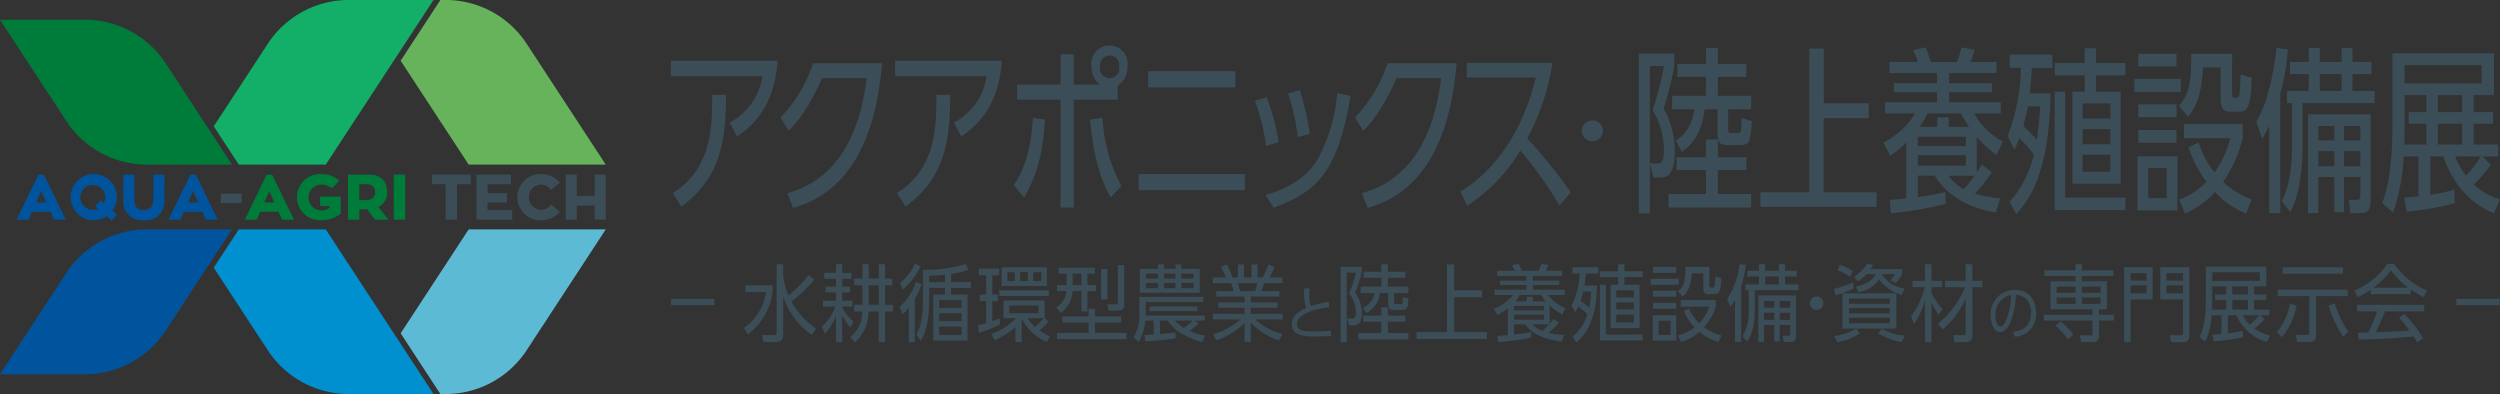 <svg xmlns="http://www.w3.org/2000/svg" xmlns:xlink="http://www.w3.org/1999/xlink" width="383.879" height="60.5" viewBox="0 0 383.879 60.5">
  <rect x="0" y="0" width="383.879" height="60.5" fill="#333333" stroke="none"/>
  <defs>
    <clipPath id="clip-path">
      <rect id="長方形_6176" data-name="長方形 6176" width="93.018" height="60.5" fill="none"/>
    </clipPath>
    <clipPath id="clip-path-2">
      <rect id="長方形_6179" data-name="長方形 6179" width="280.861" height="45.609" fill="none"/>
    </clipPath>
  </defs>
  <g id="logo_aqua" transform="translate(-150 -23)">
    <path id="text_a" d="M12.542,83.107H9.726l-.539,1.217H7.362l3.355-6.916h.834l3.365,6.916H13.091Zm-2.2-1.432h1.579l-.794-1.727Z" transform="translate(145.188 -27.591)" fill="#00549d"/>
    <g id="logomark" transform="translate(150 23)" clip-path="url(#clip-path)">
      <path id="パス_145939" data-name="パス 145939" d="M37.116,84.315l-.824-.7a3.748,3.748,0,0,1-2.1.628A3.549,3.549,0,1,1,37.881,80.7a3.374,3.374,0,0,1-.7,2.041l.716.608Zm-2.148-1.835-.422-.343.794-.962.5.422A1.638,1.638,0,0,0,36.1,80.7a1.913,1.913,0,1,0-1.9,1.942,1.721,1.721,0,0,0,.775-.167" transform="translate(-19.93 -50.424)" fill="#00549d"/>
      <path id="パス_145940" data-name="パス 145940" d="M60.955,81.548A2.827,2.827,0,0,1,57.8,84.412a2.813,2.813,0,0,1-3.149-2.864v-4.14h1.7v3.679c0,1.265.49,1.756,1.452,1.756s1.461-.491,1.461-1.756V77.408h1.7Z" transform="translate(-35.715 -50.591)" fill="#00549d"/>
      <path id="パス_145941" data-name="パス 145941" d="M79.872,83.107H77.056l-.539,1.217H74.692l3.355-6.916h.834l3.365,6.916H80.421Zm-2.2-1.432h1.579l-.794-1.727Z" transform="translate(-48.816 -50.591)" fill="#00549d"/>
      <rect id="長方形_6174" data-name="長方形 6174" width="3.198" height="1.432" transform="translate(33.91 29.75)" fill="#3b4d57"/>
      <path id="パス_145942" data-name="パス 145942" d="M113.677,83.107h-2.815l-.539,1.217H108.5l3.355-6.916h.834l3.365,6.916h-1.825Zm-2.2-1.432h1.579l-.794-1.727Z" transform="translate(-70.91 -50.591)" fill="#007c3a"/>
      <path id="パス_145943" data-name="パス 145943" d="M138.369,80.634v2.619a4.846,4.846,0,0,1-3.021,1.011,3.545,3.545,0,1,1,0-7.083,4,4,0,0,1,2.776.991l-1.089,1.2a2.52,2.52,0,0,0-1.687-.588,1.928,1.928,0,0,0-1.913,1.942,1.956,1.956,0,0,0,1.913,2.03,2.314,2.314,0,0,0,1.275-.362v-.324H135.21V80.634Z" transform="translate(-86.047 -50.443)" fill="#007c3a"/>
      <path id="パス_145944" data-name="パス 145944" d="M157.185,82.725a.7.7,0,0,1-.147.01h-1.05v1.59h-1.736V77.408h3.178c2.09,0,2.806,1.236,2.806,2.58a2.438,2.438,0,0,1-1.324,2.4l1.54,1.933h-2.08Zm-1.2-1.4h.981c1.04,0,1.442-.569,1.442-1.206a1.147,1.147,0,0,0-1.275-1.236h-1.148Z" transform="translate(-100.813 -50.591)" fill="#007c3a"/>
      <rect id="長方形_6175" data-name="長方形 6175" width="1.746" height="6.916" transform="translate(60.471 26.817)" fill="#007c3a"/>
      <path id="パス_145945" data-name="パス 145945" d="M197.411,78.879H195.3v5.445h-1.746V78.879h-2.1V77.408h5.955Z" transform="translate(-125.128 -50.591)" fill="#3b4d57"/>
      <path id="パス_145946" data-name="パス 145946" d="M216.7,82.853v1.472h-5.484V77.409H216.5V78.88h-3.59v1.374h2.982v1.432h-2.982v1.167Z" transform="translate(-138.045 -50.591)" fill="#3b4d57"/>
      <path id="パス_145947" data-name="パス 145947" d="M234.444,81.8l1.344,1.128a3.7,3.7,0,0,1-2.864,1.315,3.548,3.548,0,1,1,0-7.093,3.7,3.7,0,0,1,2.864,1.324l-1.344,1.128a1.844,1.844,0,0,0-3.384,1.1,1.838,1.838,0,0,0,1.864,1.933,1.814,1.814,0,0,0,1.521-.834" transform="translate(-149.833 -50.424)" fill="#3b4d57"/>
      <path id="パス_145948" data-name="パス 145948" d="M256.914,77.408v6.916h-1.7V82.146H252.46v2.178h-1.687V77.408h1.688v3.267h2.756V77.408Z" transform="translate(-163.896 -50.591)" fill="#3b4d57"/>
      <path id="パス_145949" data-name="パス 145949" d="M176.061,150.05l5.575,8.517Z" transform="translate(-115.067 -98.067)" fill="#5dbad5"/>
      <path id="パス_145950" data-name="パス 145950" d="M177.581,117.626l6.1,9.322h.819a14.852,14.852,0,0,0,12.426-6.717l12.15-18.56H188.026Z" transform="translate(-116.06 -66.448)" fill="#5dbad5"/>
      <path id="パス_145951" data-name="パス 145951" d="M188.027,25.278h21.052l-12.15-18.56A14.851,14.851,0,0,0,184.5,0h-.819l-6.1,9.322Z" transform="translate(-116.061)" fill="#66b35b"/>
      <path id="パス_145952" data-name="パス 145952" d="M117.335,0h-1.872a14.852,14.852,0,0,0-12.426,6.717l-8.3,12.68,3.85,5.881h13.352L122.911,8.517,128.486,0Z" transform="translate(-61.917)" fill="#13ae67"/>
      <path id="パス_145953" data-name="パス 145953" d="M32.293,25.915,25.449,15.459A14.852,14.852,0,0,0,13.023,8.742H0L10.168,24.274a14.852,14.852,0,0,0,12.426,6.717H35.616Z" transform="translate(0 -5.713)" fill="#007c3a"/>
      <path id="パス_145954" data-name="パス 145954" d="M122.91,118.43l-10.972-16.761H98.586l-3.85,5.881,8.3,12.679a14.851,14.851,0,0,0,12.426,6.718h13.023Z" transform="translate(-61.916 -66.447)" fill="#008fcf"/>
      <path id="パス_145955" data-name="パス 145955" d="M28.97,101.67H22.594a14.852,14.852,0,0,0-12.426,6.717L0,123.919H13.023A14.851,14.851,0,0,0,25.449,117.2l6.844-10.455,3.323-5.076Z" transform="translate(0 -66.448)" fill="#00549d"/>
      <path id="パス_145956" data-name="パス 145956" d="M176.061,8.517,181.636,0Z" transform="translate(-115.067)" fill="#fff"/>
    </g>
    <g id="text" transform="translate(253.018 30)" clip-path="url(#clip-path-2)">
      <path id="パス_145957" data-name="パス 145957" d="M9.018,12a9.656,9.656,0,0,0,5.028-7.133H0V2.494H16.4c-.356,4.619-1.886,8.744-6.231,11.615ZM.273,22.826C6.313,19.055,6.34,12.578,6.34,7.74H8.472c-.028,7.188-.929,12.844-6.861,17.136Z" transform="translate(0 -0.17)" fill="#3b4d57"/>
      <path id="パス_145958" data-name="パス 145958" d="M33.669,2.9C33.178,8.15,31.7,21.924,20.005,25.121l-.874-2.268C28.778,20.23,30.69,10.063,31.292,5.2H24.459c-.955,2.1-2.7,5.766-5.137,8.063l-1.257-2.023a21.58,21.58,0,0,0,5-8.335Z" transform="translate(-1.237 -0.198)" fill="#3b4d57"/>
      <path id="パス_145959" data-name="パス 145959" d="M45.97,12A9.656,9.656,0,0,0,51,4.871H36.952V2.494h16.4c-.356,4.619-1.886,8.744-6.231,11.615ZM37.225,22.826c6.04-3.771,6.067-10.248,6.067-15.085h2.132c-.028,7.188-.929,12.844-6.861,17.136Z" transform="translate(-2.529 -0.17)" fill="#3b4d57"/>
      <path id="パス_145960" data-name="パス 145960" d="M56.542,21.4c2.3-3.362,2.734-7.571,2.924-10.3l1.858.274C61,15.5,60.56,19.02,58.1,23.366ZM72.475,8.308h-6.75V24.869H63.7V8.308H57.034V5.985H63.7V1.34h2.022V5.985h4.017a3.333,3.333,0,0,1-1.285-2.733,2.8,2.8,0,1,1,5.52,0,3.258,3.258,0,0,1-1.5,2.9Zm-1.066,15c-1.94-3.307-2.651-7.079-3.2-11.943l1.94-.274a24.823,24.823,0,0,0,2.9,10.468ZM69.771,3.252a1.485,1.485,0,1,0,2.922,0,1.481,1.481,0,1,0-2.922,0" transform="translate(-3.87 0)" fill="#3b4d57"/>
      <path id="パス_145961" data-name="パス 145961" d="M93.416,22.48H77.1V20.02H93.416ZM91.941,6.71H78.577V4.224H91.941Z" transform="translate(-5.278 -0.289)" fill="#3b4d57"/>
      <path id="パス_145962" data-name="パス 145962" d="M97.973,15.916a30.225,30.225,0,0,0-1.721-6.942l1.83-.546a36.127,36.127,0,0,1,1.831,6.914Zm-.082,7.516c1.859-.52,5.822-1.8,8.008-5.492A25.407,25.407,0,0,0,108.905,7.8l2.048.437C108.96,20.289,105.516,23,99.148,25.4Zm4.947-8.881a33.557,33.557,0,0,0-1.477-6.7l1.776-.493a38.447,38.447,0,0,1,1.559,6.7Z" transform="translate(-6.589 -0.504)" fill="#3b4d57"/>
      <path id="パス_145963" data-name="パス 145963" d="M128.365,2.9C127.874,8.15,126.4,21.924,114.7,25.121l-.874-2.268c9.646-2.623,11.559-12.79,12.16-17.654h-6.833c-.955,2.1-2.7,5.766-5.137,8.063l-1.257-2.023a21.58,21.58,0,0,0,5-8.335Z" transform="translate(-7.719 -0.198)" fill="#3b4d57"/>
      <path id="パス_145964" data-name="パス 145964" d="M145.345,24.736a59.268,59.268,0,0,0-6.012-8.417,26.105,26.105,0,0,1-8.172,8.472L130.123,22.6c3.278-1.858,9.072-7,11.588-17.491h-10.6V2.845h13.172A36.439,36.439,0,0,1,140.4,14.46a74.639,74.639,0,0,1,6.7,8.281Z" transform="translate(-8.907 -0.194)" fill="#3b4d57"/>
      <path id="パス_145965" data-name="パス 145965" d="M153.394,13.933a1.619,1.619,0,1,1-1.619-1.619,1.627,1.627,0,0,1,1.619,1.619" transform="translate(-10.279 -0.843)" fill="#3b4d57"/>
      <path id="パス_145966" data-name="パス 145966" d="M161.819,20.306l-.574-2.187V25.8h-1.694V1.258h5.439V3.171a46.471,46.471,0,0,1-1.64,6.5,13.321,13.321,0,0,1,1.722,6.669c0,3.908-1.531,3.963-2.3,3.963Zm-.574-17.135V18.093l1.093.026c.493,0,1.067.055,1.067-2.076a11.91,11.91,0,0,0-1.749-6.121,46.2,46.2,0,0,0,1.749-6.75Zm8.608,11.26h1.831v2.732h4.373V19.13h-4.373v3.69h5.11V24.9H164.115V22.82h5.739V19.13h-4.51V17.163h4.51Zm0-14.021h1.831V2.87h4.373V4.838h-4.373v2.9h5.11V9.811H173.27V12.6c0,.847.082.847.466.847h.984c.245,0,.436,0,.491-.327a16.384,16.384,0,0,0,.137-1.967l1.558.465c-.218,3.36-.382,3.689-1.967,3.689H173.38c-1.5,0-1.749-.383-1.749-1.968V9.811h-2c-.384,3.8-2.159,5.657-3.5,6.532l-.9-1.777c1.558-.765,2.568-2.65,2.869-4.755h-3.443V7.734h5.192v-2.9h-4.373V2.87h4.373Z" transform="translate(-10.922 -0.028)" fill="#3b4d57"/>
      <path id="パス_145967" data-name="パス 145967" d="M196.224,8.889v2.294H189.31v11.37h8.118v2.241H179.582V22.552H187.1V.5h2.213v8.39Z" transform="translate(-12.293 -0.034)" fill="#3b4d57"/>
      <path id="パス_145968" data-name="パス 145968" d="M217.121,25.654c-1.368-.247-6.669-1.148-9.374-5.657h-2.6v3.28a41.174,41.174,0,0,0,4.235-.766l.028,1.83a63.1,63.1,0,0,1-8.39,1.449l-.164-2.078c1.285-.081,1.721-.135,2.513-.218V14.887a14.061,14.061,0,0,1-2.458,2.048l-1.04-2.021a12.441,12.441,0,0,0,4.865-4.482h-4.619V8.737h7.98V7.18h-6.612V5.786H208.1V4.228h-7.295V2.534h4.345a12.828,12.828,0,0,0-.712-1.8l1.913-.437a17.79,17.79,0,0,1,.765,2.241h4.046a14.53,14.53,0,0,0,.683-2.241l2.021.382a18.151,18.151,0,0,1-.628,1.859h3.991V4.228h-7.269V5.786h6.558V7.18h-6.558V8.737h7.925v1.694h-4.073a10.534,10.534,0,0,0,4.4,4.318l-.984,2.076a17.52,17.52,0,0,1-3.034-2.787V19.5c.492-.737.548-.846.793-1.229l1.531,1.2a27.613,27.613,0,0,1-2.6,3.28,17.124,17.124,0,0,0,3.881.709Zm-4.593-11.642H205.15v1.449h7.378Zm-7.378,4.454h7.378V16.855H205.15Zm2.978-5.958V11.034H209.9v1.475h3.116a13.708,13.708,0,0,1-1.231-2.076h-5.137a16.152,16.152,0,0,1-1.231,2.076ZM209.878,20a6.911,6.911,0,0,0,2.3,2.076A17.77,17.77,0,0,0,213.867,20Z" transform="translate(-13.682 -0.02)" fill="#3b4d57"/>
      <path id="パス_145969" data-name="パス 145969" d="M220.646,24.025a16.56,16.56,0,0,0,3.718-7.3,17.472,17.472,0,0,0-2.214-2.459c-.329.82-.547,1.258-.793,1.749l-1.012-2.13a30.385,30.385,0,0,0,2.049-10.44h-1.749V1.4H227.2v2.05h-3.142c-.083,1.394-.138,2.3-.329,3.908h3.2c-.19,12.352-3.333,16.479-5.273,18.528Zm2.787-14.676c-.136.792-.245,1.366-.683,3.06a24.77,24.77,0,0,1,2.077,2.078,45.909,45.909,0,0,0,.491-5.138Zm15,14.019v1.914H227.561V7.108h1.612v16.26ZM232.178.44H233.9V2.708h4.536V4.594H233.9V7.108h3.8v14.13h-7.407V7.108h1.885V4.594h-4.592V2.708h4.592Zm3.936,8.471h-4.264v2.322h4.264Zm0,3.936h-4.264V15.17h4.264Zm-4.264,6.558h4.264v-2.6h-4.264Z" transform="translate(-15.083 -0.03)" fill="#3b4d57"/>
      <path id="パス_145970" data-name="パス 145970" d="M248.359,7.2h-7.132v-2h7.132Zm-6.668,9.892h6.148V25.4h-6.148Zm6.013-13.8h-5.875V1.349H247.7Zm0,7.789h-5.875V9.111H247.7Zm0,3.936h-5.875V13.046H247.7Zm-1.5,3.88h-2.842v4.619H246.2Zm10.03-11.5c0,.71.165.71.684.71.218,0,.382-.109.437-.491.054-.439.163-1.832.192-3.088l1.695.491c-.11,5-.875,5.22-1.967,5.22h-1.34c-.929,0-1.45-.438-1.45-1.858V3.453h-2.733c-.19,5.083-1.584,6.7-2.294,7.544l-1.367-1.668c1.23-1.5,1.94-2.65,1.858-7.98h6.286Zm1.64,6.914a20.84,20.84,0,0,1-3.005,6.7,12.455,12.455,0,0,0,4.373,2.706l-.849,2.159a12.732,12.732,0,0,1-4.783-3.308,13.326,13.326,0,0,1-4.591,3.308l-.929-2.132a10.694,10.694,0,0,0,4.209-2.759,16.869,16.869,0,0,1-2.733-5.275l1.531-.766a14.468,14.468,0,0,0,2.431,4.62,14.985,14.985,0,0,0,2.432-5.247h-7.106V12.144h9.018Z" transform="translate(-16.513 -0.092)" fill="#3b4d57"/>
      <path id="パス_145971" data-name="パス 145971" d="M265.007,25.743h-1.694V12.324a17.86,17.86,0,0,1-1.095,2.021l-.875-2.651c2.159-3.553,2.9-9.564,3.088-11.313l1.749.245A35.971,35.971,0,0,1,265.007,7.4ZM279.491,7V8.853H268.45v6.122c0,6.778-1.34,9.484-1.885,10.632l-1.313-1.694c1.339-2.652,1.559-5.93,1.559-8.855v-6.2h-.766V7h3.335V4.4h-2.87V2.541h2.87V.382h1.693V2.541h3.363V.382H276.1V2.541h2.924V4.4H276.1V7Zm-4.7,18.611h-1.477V20.2h-2.459v5.548h-1.585V10.575h9.62v13.2c0,1.394-.354,1.969-1.558,1.969h-1.558l-.246-2.05,1.258.027c.437,0,.519-.164.519-.792V20.2H274.79Zm-1.477-13.227h-2.46v2.213h2.46Zm0,3.853h-2.46v2.322h2.46ZM274.435,4.4h-3.362v2.6h3.362Zm2.869,7.981H274.79v2.213H277.3Zm0,3.853H274.79v2.322H277.3Z" transform="translate(-17.89 -0.026)" fill="#3b4d57"/>
      <path id="パス_145972" data-name="パス 145972" d="M299.239,25.83c-5.22-2.076-7.051-6.778-7.79-8.717h-1.967v5.875a26.773,26.773,0,0,0,3.662-.765l.082,2.049a41.758,41.758,0,0,1-7.406,1.311l-.356-2.158c.9-.055,1.34-.081,2.186-.19V17.112h-2.268a30.55,30.55,0,0,1-1.64,8.608l-1.693-1.477c1.612-3.553,1.612-10.685,1.612-12.379V1.26h15.578V7.683h-3.116v2.623H299.1v1.777h-2.979v3.2h3.771v1.831h-2.4l1.257,1.285a22.665,22.665,0,0,1-2.6,3.033,10.151,10.151,0,0,0,4.017,2.268ZM285.519,7.683v4.263c0,1.285-.028,2.351-.055,3.335h3.389v-3.2h-2.706V10.306h2.706V7.683Zm11.833-4.592H285.519V5.907h11.833Zm-6.723,7.215h3.718V7.683h-3.718Zm3.718,1.777h-3.718v3.2h3.718Zm-1.067,5.028a11.6,11.6,0,0,0,1.667,2.951,18.357,18.357,0,0,0,2.268-2.951Z" transform="translate(-19.307 -0.086)" fill="#3b4d57"/>
      <rect id="長方形_6177" data-name="長方形 6177" width="6.626" height="0.979" transform="translate(0.039 38.887)" fill="#3b4d57"/>
      <path id="パス_145973" data-name="パス 145973" d="M16.425,40.285A9.513,9.513,0,0,1,12.639,46.8l-.6-.978a8,8,0,0,0,3.386-5.512H12.253V39.267h4.172Zm6.413-1.867a20.689,20.689,0,0,1-3.515,3.336,12.109,12.109,0,0,0,3.786,4.158l-.645.979a11.54,11.54,0,0,1-4.391-5.924V46.7c0,.488,0,1.3-1.158,1.3H15.035L14.817,46.9l1.866.013c.334,0,.374-.169.374-.412V36.049h1.016V37.71a10.907,10.907,0,0,0,.812,3.129,18.047,18.047,0,0,0,3.091-3.156Z" transform="translate(-0.824 -2.467)" fill="#3b4d57"/>
      <path id="パス_145974" data-name="パス 145974" d="M29.237,45.745A9.063,9.063,0,0,1,28,43.9V48h-.94V43.967a9.952,9.952,0,0,1-1.7,2.769L24.9,45.654a8.816,8.816,0,0,0,2.074-3.1h-1.92v-.914H27.06V40.363H25.438v-.889H27.06v-1.2h-1.8v-.915h1.8V36.035H28v1.327h1.43v.915H28v1.2h1.21v.889H28v1.274h1.585v.914H28v.076a6.634,6.634,0,0,0,1.738,2.2Zm1.879-9.71h.966V38.25h1.545V36.035h.966V38.25H35.7v1.017H34.593v3H35.8V43.3h-1.21V48h-.966V43.3H32.044a6.369,6.369,0,0,1-2.086,4.752L29.25,47.2a4.7,4.7,0,0,0,1.815-3.9H29.842v-1.03h1.274v-3H29.842V38.25h1.274Zm.966,6.233h1.546v-3H32.082Z" transform="translate(-1.704 -2.466)" fill="#3b4d57"/>
      <path id="パス_145975" data-name="パス 145975" d="M40.034,47.993h-.927V42.739a8.763,8.763,0,0,1-.953.98l-.464-1.147a8.669,8.669,0,0,0,2.524-3.825l.85.374a11.8,11.8,0,0,1-1.029,2.254Zm-2.3-9.09a7.469,7.469,0,0,0,2.3-2.937l.863.386a9.7,9.7,0,0,1-2.729,3.569Zm4.507,2.007c0,2.809-.245,5.281-1.314,6.9l-.656-1.005C41.154,45.34,41.3,43.461,41.3,40.9V36.869a19.254,19.254,0,0,0,6.517-.877l.45.9a13.091,13.091,0,0,1-2.665.631v1.249h3.052v.889H45.6V40.7h2.524v7.056H42.867V40.7h1.8V39.662H42.236Zm2.433-2.137V37.641c-.451.051-1.558.166-2.433.18v.953Zm2.551,2.768H43.767v1.2H47.22Zm0,2.022H43.767v1.21H47.22Zm0,2.034H43.767v1.3H47.22Z" transform="translate(-2.58 -2.462)" fill="#3b4d57"/>
      <path id="パス_145976" data-name="パス 145976" d="M52.823,40.731h.851v1h-.851v3.1c.477-.181.708-.272,1.121-.438l.064.913a17.673,17.673,0,0,1-3.245,1.275l-.143-1.12c.49-.116.747-.181,1.249-.321V41.736h-.99v-1h.99V37.769H50.764V36.752H53.88v1.017H52.823ZM57.33,48.02h-.965V45.713a12.016,12.016,0,0,1-3.193,2.022l-.5-.978a9.162,9.162,0,0,0,3.8-2.408H54.536V41.632h6.31V44.35l.592.527a11.658,11.658,0,0,1-1.364,1.366,7.229,7.229,0,0,0,1.584.877l-.452.9a7.585,7.585,0,0,1-3.785-3.464,1.1,1.1,0,0,0-.091.129Zm4.16-7.07H53.88v-.875H61.49Zm-7.249-4.416h6.965v2.884H54.241Zm2.035.76H55.13V38.67h1.146Zm3.631,5.124H55.425V43.59h4.482Zm-1.636-5.124H57.1V38.67h1.171Zm-.013,7.056a5.513,5.513,0,0,0,1.095,1.313,10.8,10.8,0,0,0,1.366-1.313Zm2.074-7.056H59.082V38.67h1.249Z" transform="translate(-3.465 -2.5)" fill="#3b4d57"/>
      <path id="パス_145977" data-name="パス 145977" d="M68.315,39.252h1.34v.928h-1.34V43.3h-.928V40.18H66.023a4.267,4.267,0,0,1-1.842,3.347l-.67-.875A3.157,3.157,0,0,0,65.1,40.18H63.628v-.928h1.48V37.5H63.886v-.914h5.55V37.5H68.315Zm.167,3.644h.979v1.172h4.03V45h-4.03v1.6H74.3v.953H63.628v-.953h4.854V45H64.465v-.928h4.017Zm-2.446-3.644h1.352V37.5H66.036Zm5.331,2.2H70.4V36.78h.965Zm2.589.656c0,.515-.052,1.069-.876,1.069H71.548l-.181-.992,1.3.012c.257,0,.308-.1.308-.347V36.188h.979Z" transform="translate(-4.348 -2.477)" fill="#3b4d57"/>
      <path id="パス_145978" data-name="パス 145978" d="M86.834,48.025a12.94,12.94,0,0,1-3.077-1.274A6.314,6.314,0,0,1,81.491,44.7H80.332v2.061c1.352-.116,1.686-.156,2.382-.257l.014.9c-1.456.27-4.071.451-4.65.488l-.141-1c.618-.026.837-.026,1.416-.064V44.7H78.066a8.134,8.134,0,0,1-1.005,3.284l-.811-.708a6.306,6.306,0,0,0,.889-3.762V41.06h9.825v.785H78.13v1.7c0,.037-.013.218-.013.374h9.1V44.7H85.7l.527.463a10.632,10.632,0,0,1-1.352,1.1A9.225,9.225,0,0,0,87.247,47ZM80.011,36.063h.913v.683H82.7v-.683h.9v.683h2.822v3.683H77.216V36.746h2.795Zm0,1.429H78.157v.76h1.854Zm-1.855,2.241H80.01v-.824H78.156Zm7.919,3.5H78.709v-.708h7.366ZM82.7,37.492H80.924v.76H82.7Zm-1.777,2.241H82.7v-.824H80.924Zm1.7,4.971a5.577,5.577,0,0,0,1.391,1.108A10.265,10.265,0,0,0,85.341,44.7Zm2.859-7.212H83.6v.76h1.881ZM83.6,39.733h1.881v-.824H83.6Z" transform="translate(-5.219 -2.468)" fill="#3b4d57"/>
      <path id="パス_145979" data-name="パス 145979" d="M95.154,41.91h4.094v.811H95.154v.94h4.868v.862H95.85a9.7,9.7,0,0,0,4.185,2.267l-.566.953a10.708,10.708,0,0,1-4.314-2.717v2.935H94.2V45.052a11.173,11.173,0,0,1-4.314,2.678l-.529-.928a10.776,10.776,0,0,0,4.185-2.279H89.333v-.862H94.2v-.94H90.17V41.91H94.2v-.9h-4.34v-.837h2.678c-.18-.619-.283-.928-.387-1.224h-2.82v-.889h2.009c-.168-.387-.425-.953-.786-1.622l.953-.348a12.891,12.891,0,0,1,.811,1.97h.85V36.076h.94v1.983h1.161V36.076H96.2v1.983h.811a15.877,15.877,0,0,0,.837-1.97l.953.348a10.724,10.724,0,0,1-.772,1.622h2v.889H97.176c-.193.67-.207.747-.361,1.224h2.742v.837h-4.4Zm.669-1.738a8.958,8.958,0,0,0,.321-1.224H93.158c.09.257.244.811.374,1.224Z" transform="translate(-6.115 -2.469)" fill="#3b4d57"/>
      <path id="パス_145980" data-name="パス 145980" d="M108.1,42.913c-.716.088-4.973.627-4.973,2.57,0,1.033.936,1.148,2.667,1.148a22.693,22.693,0,0,0,2.562-.131l.018.821c-1.1.08-2.183.08-2.333.08-1.484,0-3.692,0-3.692-1.873,0-1.491,1.6-2.235,2.225-2.517a7.134,7.134,0,0,1-.326-3h.822c-.009.23-.018.432-.018.856a4.359,4.359,0,0,0,.238,1.864,20.134,20.134,0,0,1,2.729-.661Z" transform="translate(-7.006 -2.738)" fill="#3b4d57"/>
      <path id="パス_145981" data-name="パス 145981" d="M111.715,45.409l-.321-1.042.683.012c.27,0,.669.025.669-.992a4.642,4.642,0,0,0-1.055-2.871,17.792,17.792,0,0,0,1.042-3.18h-1.4V48H110.4V36.435h3.219v.888a15.2,15.2,0,0,1-1,3.065,5.326,5.326,0,0,1,1.043,3.143c0,1.879-.889,1.879-1.353,1.879Zm9.093,1.185v.978h-7.677v-.978h3.517V44.856h-2.782v-.927h2.782V42.641h1v1.287h2.7v.927h-2.7v1.738Zm-4.16-10.56h1v1.16h2.7v.927h-2.7v1.366h3.156v.978h-2.19v1.313c0,.4.064.4.309.4h.644c.154,0,.257,0,.309-.142a5.34,5.34,0,0,0,.1-.94l.838.22c-.129,1.519-.156,1.737-1.146,1.737h-.94c-.864,0-1.017-.193-1.017-.928v-1.66h-1.289a3.821,3.821,0,0,1-2.111,3.078l-.49-.837a2.908,2.908,0,0,0,1.764-2.241h-2.124v-.978h3.18V38.121h-2.717v-.927h2.717Z" transform="translate(-7.557 -2.466)" fill="#3b4d57"/>
      <path id="パス_145982" data-name="パス 145982" d="M132.987,40.029v1.082h-4.3v5.357h5.022v1.057H122.9V46.468h4.675V36.077h1.108v3.953Z" transform="translate(-8.413 -2.469)" fill="#3b4d57"/>
      <path id="パス_145983" data-name="パス 145983" d="M146.086,47.929c-2.072-.282-4.326-.9-5.641-2.665h-1.7v1.558c1.171-.129,1.75-.22,2.626-.374l.013.863a41.3,41.3,0,0,1-5.086.683l-.077-.978c.619-.027.747-.039,1.584-.1V42.778a9.558,9.558,0,0,1-1.61,1.042l-.553-.953a6.971,6.971,0,0,0,2.975-2.111h-2.861v-.8h4.907v-.733h-4.081v-.658h4.081v-.733h-4.494v-.8h2.7c-.129-.3-.22-.463-.426-.849l1.017-.206a8.482,8.482,0,0,1,.478,1.055h2.574a5.517,5.517,0,0,0,.426-1.055l1.082.179c-.091.232-.168.426-.386.876h2.484v.8h-4.482v.733H145.7v.658h-4.057v.733h4.88v.8h-2.549a6.242,6.242,0,0,0,2.7,2.035l-.515.978a9.48,9.48,0,0,1-1.932-1.4v2.809a8.067,8.067,0,0,0,.579-.722l.823.566a12.278,12.278,0,0,1-1.584,1.546,13.593,13.593,0,0,0,2.408.334Zm-2.755-5.485h-4.584v.682h4.584Zm-4.584,2.1h4.584v-.76h-4.584Zm1.931-2.808v-.7h.94v.7h2a7.173,7.173,0,0,1-.721-.978h-3.245a5.655,5.655,0,0,1-.722.978Zm.915,3.529a4.049,4.049,0,0,0,1.493,1,10.777,10.777,0,0,0,1.068-1Z" transform="translate(-9.285 -2.463)" fill="#3b4d57"/>
      <path id="パス_145984" data-name="パス 145984" d="M148.631,47.162a7.517,7.517,0,0,0,2.266-3.425,10.053,10.053,0,0,0-1.4-1.2,6.771,6.771,0,0,1-.478.85l-.566-1a11.548,11.548,0,0,0,1.249-4.919h-1.1V36.5h3.98v.966h-1.957a17.607,17.607,0,0,1-.194,1.842h1.945c-.116,5.33-1.673,7.469-3.18,8.73Zm1.622-6.915c-.206.811-.27,1.029-.412,1.443a9.487,9.487,0,0,1,1.327,1.017,17.886,17.886,0,0,0,.309-2.46Zm5.357-4.2h.953v1.068h2.821v.889h-2.821v1.185h2.344v6.658h-4.456V39.191h1.159V38.006h-2.795v-.889h2.795Zm3.774,10.8v.9h-6.568V39.191h.914v7.662Zm-1.366-6.811h-2.69v1.095h2.69Zm0,1.854h-2.69V42.99h2.69Zm-2.69,3.091h2.69V43.762h-2.69Z" transform="translate(-10.162 -2.467)" fill="#3b4d57"/>
      <path id="パス_145985" data-name="パス 145985" d="M165.805,39.233h-4.326v-.939h4.326Zm-3.98,4.662h3.606V47.81h-3.606Zm3.594-6.5h-3.567v-.914h3.567Zm0,3.67h-3.567v-.926h3.567Zm0,1.854h-3.567V41.99h3.567Zm-.864,1.829H162.7v2.177h1.854Zm6.941-2.163a8.808,8.808,0,0,1-1.8,3.167,8.824,8.824,0,0,0,2.666,1.262l-.451,1.017a8.376,8.376,0,0,1-2.923-1.584,7.98,7.98,0,0,1-2.807,1.584l-.5-1a7.17,7.17,0,0,0,2.562-1.275,7.778,7.778,0,0,1-1.648-2.51l.823-.361a6.371,6.371,0,0,0,1.534,2.253,6.67,6.67,0,0,0,1.531-2.55h-4.365V41.564H171.5Zm-.979-3.258c0,.334.143.334.477.334a.255.255,0,0,0,.3-.245,13.2,13.2,0,0,0,.143-1.442l.914.232c-.089,2.227-.411,2.459-1.146,2.459h-.785c-.348,0-.837-.076-.837-.876V37.468h-1.79c-.1,2.036-.631,2.886-1.364,3.556l-.735-.786c.735-.669,1.2-1.3,1.147-3.76h3.682Z" transform="translate(-11.054 -2.497)" fill="#3b4d57"/>
      <path id="パス_145986" data-name="パス 145986" d="M176.27,47.972h-.953V41.533a8.3,8.3,0,0,1-.722,1.068l-.49-1.249A11.766,11.766,0,0,0,176,36.021l.979.116a15.188,15.188,0,0,1-.708,3.207Zm8.808-8.835v.877h-6.736V42.9c0,3.1-.72,4.364-1.133,5.009l-.733-.8a7.354,7.354,0,0,0,.953-4.173V40.014h-.5v-.877H179V37.915h-1.79v-.877H179V36.021h.939v1.017h2.113V36.021h.927v1.017h1.816v.877h-1.816v1.222Zm-2.9,8.771h-.837V45.357h-1.571v2.615H178.9V40.825h5.782v6.219c0,.85-.463.928-.914.928H182.8L182.644,47l.811.014c.282,0,.334-.1.334-.374V45.357h-1.609Zm-.837-6.233h-1.572v1.044h1.572Zm0,1.816h-1.572v1.095h1.572Zm.708-5.575h-2.113v1.223h2.113Zm1.738,3.76h-1.609v1.044h1.609Zm0,1.816h-1.609v1.095h1.609Z" transform="translate(-11.918 -2.465)" fill="#3b4d57"/>
      <path id="パス_145987" data-name="パス 145987" d="M189.83,42.389a1.036,1.036,0,1,1-1.037-1.037,1.042,1.042,0,0,1,1.037,1.037" transform="translate(-12.852 -2.83)" fill="#3b4d57"/>
      <path id="パス_145988" data-name="パス 145988" d="M194.735,39.738a14.1,14.1,0,0,1-2.795,1.094l-.22-1.017a16.52,16.52,0,0,0,2.925-.992Zm-2.95,7.314a9.332,9.332,0,0,0,3.375-1.134l.54.748a9.829,9.829,0,0,1-3.49,1.352Zm2.435-9.091a7.662,7.662,0,0,0-1.97-.992l.387-.862a10.347,10.347,0,0,1,1.982.953Zm7.069,7.945h-8.28v-5.4h8.28Zm-1-4.61h-6.271v.8h6.271Zm-6.271,2.279h6.271v-.824h-6.271Zm0,1.52h6.271v-.85h-6.271Zm1.082-5.666c.309-.039,2.408-.413,2.987-1.867h-1.378a6.973,6.973,0,0,1-1.314,1.107l-.592-.695a6.257,6.257,0,0,0,1.982-2.022l.953.194a6.055,6.055,0,0,1-.4.631h4.841v.747a5.494,5.494,0,0,1-.953,1.4l-.837-.439a4.141,4.141,0,0,0,.708-.926h-2.048a4.874,4.874,0,0,0,3.542,2.2l-.477.965a6.191,6.191,0,0,1-3.45-2.369,4.936,4.936,0,0,1-3.193,1.97ZM202.113,48a11.3,11.3,0,0,1-3.6-1.327l.565-.746a8.052,8.052,0,0,0,3.49,1.055Z" transform="translate(-13.124 -2.461)" fill="#3b4d57"/>
      <path id="パス_145989" data-name="パス 145989" d="M204.418,44.032a12.285,12.285,0,0,0,2.113-4.481H204.65v-.965h1.906V36.05h1.005v2.537h1.609v.965h-1.609v.837a7.91,7.91,0,0,0,1.712,2.524l-.644.889a9.748,9.748,0,0,1-1.068-1.957V48h-1.005V41.574a11.407,11.407,0,0,1-1.661,3.618Zm4.133,1.16a14.646,14.646,0,0,0,4.16-5.615h-3.077v-.99h3.18V36.05h1.017v2.537h1.545v.99h-1.545V46.97A.936.936,0,0,1,212.8,48h-1.725l-.167-1.082,1.493.013c.374,0,.413-.1.413-.412v-5.2a13.626,13.626,0,0,1-3.529,4.752Z" transform="translate(-13.993 -2.467)" fill="#3b4d57"/>
      <path id="パス_145990" data-name="パス 145990" d="M220.977,46.694c2.208-.222,2.765-1.555,2.765-2.9a2.819,2.819,0,0,0-1.176-2.465,2.848,2.848,0,0,0-1.157-.318,11.435,11.435,0,0,1-.945,4.479c-.557,1.085-1.157,1.254-1.458,1.254-.875,0-1.449-1.139-1.449-2.563a3.667,3.667,0,0,1,3.7-3.912c2.059,0,3.259,1.422,3.259,3.524a3.4,3.4,0,0,1-3.286,3.665Zm-2.7-2.446c0,.574.186,1.651.76,1.651.388,0,.661-.53.786-.768a10.635,10.635,0,0,0,.856-4.082,3,3,0,0,0-2.4,3.2" transform="translate(-14.892 -2.756)" fill="#3b4d57"/>
      <path id="パス_145991" data-name="パス 145991" d="M231.185,37.851h-4.8v-.876h4.8v-.94h.967v.94h4.841v.876h-4.841v.8h3.837v4.3h-1.211V43.8h2.293v.889h-2.293v2.317a.887.887,0,0,1-.99,1.005h-1.713l-.271-1.069,1.648.014c.284,0,.322-.026.322-.361V44.689H226.3V43.8h7.469V42.95h-6.438v-4.3h3.849ZM230,47.56a13.469,13.469,0,0,0-1.881-2.074l.76-.695a12.5,12.5,0,0,1,1.97,2.074Zm1.184-8.1h-2.909v.967h2.909Zm-2.909,2.679h2.909v-.992h-2.909Zm6.747-2.679h-2.871v.967h2.871Zm-2.871,2.679h2.871v-.992h-2.871Z" transform="translate(-15.491 -2.466)" fill="#3b4d57"/>
      <path id="パス_145992" data-name="パス 145992" d="M240.533,41.478v6.566h-.992V36.518h4.378v4.96Zm2.46-4.032h-2.46v1.146h2.46Zm-2.46,3.091h2.46V39.314h-2.46Zm4.559.941v-4.96h4.48V46.809c0,.552,0,1.235-1.068,1.235h-1.751l-.194-1.082,1.649.012c.374,0,.374-.129.374-.463V41.478Zm3.49-4.032h-2.564v1.146h2.564Zm-2.564,3.091h2.564V39.314h-2.564Z" transform="translate(-16.397 -2.499)" fill="#3b4d57"/>
      <path id="パス_145993" data-name="パス 145993" d="M262.326,48.012a7.3,7.3,0,0,1-4.688-4.108h-1.313v2.782c1.03-.129,1.519-.22,2.292-.374l.04.965a31.651,31.651,0,0,1-4.509.619l-.193-1.017c.631-.025.85-.051,1.391-.089V43.9h-1.52a11.259,11.259,0,0,1-.978,4.056l-.9-.695c.914-1.572.991-4.443.991-5.833v-5h9.285v3.027h-1.88V40.7h1.88v.838h-1.88v1.505h2.343V43.9h-1.416l.683.606a10.426,10.426,0,0,1-1.571,1.429,6.731,6.731,0,0,0,2.445,1.069Zm-8.4-8.551v2.009c0,.785-.025,1.21-.039,1.57h2.189V41.535h-1.712V40.7h1.712V39.462ZM261.22,37.3h-7.288v1.327h7.288Zm-4.211,3.4H259.4V39.462h-2.394Zm2.394.838h-2.394v1.505H259.4Zm-.772,2.369a4.97,4.97,0,0,0,1.044,1.443A11.217,11.217,0,0,0,261.13,43.9Z" transform="translate(-17.246 -2.494)" fill="#3b4d57"/>
      <path id="パス_145994" data-name="パス 145994" d="M264.713,46.5a9.325,9.325,0,0,0,2.021-4.352l1.017.257a10.942,10.942,0,0,1-2.227,4.855Zm6.027.439c0,.631-.194,1.055-1.043,1.055h-1.881l-.154-1.082,1.661.014c.334,0,.374-.1.374-.438V40.976h-4.841v-1h10.739v1H270.74Zm4.146-9.4h-9.3v-1h9.3Zm.025,9.683a18.4,18.4,0,0,1-2.266-4.816l.978-.282a15.348,15.348,0,0,0,2.087,4.326Z" transform="translate(-18.12 -2.5)" fill="#3b4d57"/>
      <path id="パス_145995" data-name="パス 145995" d="M288.076,41.093a22.361,22.361,0,0,1-1.931-1.172v.708h-6.13v-.683a14.148,14.148,0,0,1-1.983,1.134l-.554-1.017a10.7,10.7,0,0,0,5.049-4.069h1.094a11.341,11.341,0,0,0,5.061,4.069Zm-2.909,2.576a18.4,18.4,0,0,1,2.884,3.76l-.928.644a8.478,8.478,0,0,0-.54-.953c-1.094.116-4,.387-8.409.5l-.142-1.055c.1,0,1.391-.027,1.584-.027a22.192,22.192,0,0,0,1.379-3.27H277.9v-.992h10.315v.992h-6c-.438,1.082-1.069,2.472-1.455,3.232,2.189-.091,3.45-.13,5.2-.272a23.534,23.534,0,0,0-1.6-1.982Zm.6-4.019a13.248,13.248,0,0,1-2.653-2.665,14.474,14.474,0,0,1-2.69,2.665Z" transform="translate(-18.994 -2.464)" fill="#3b4d57"/>
      <rect id="長方形_6178" data-name="長方形 6178" width="6.626" height="0.979" transform="translate(274.167 38.887)" fill="#3b4d57"/>
    </g>
  </g>
</svg>
